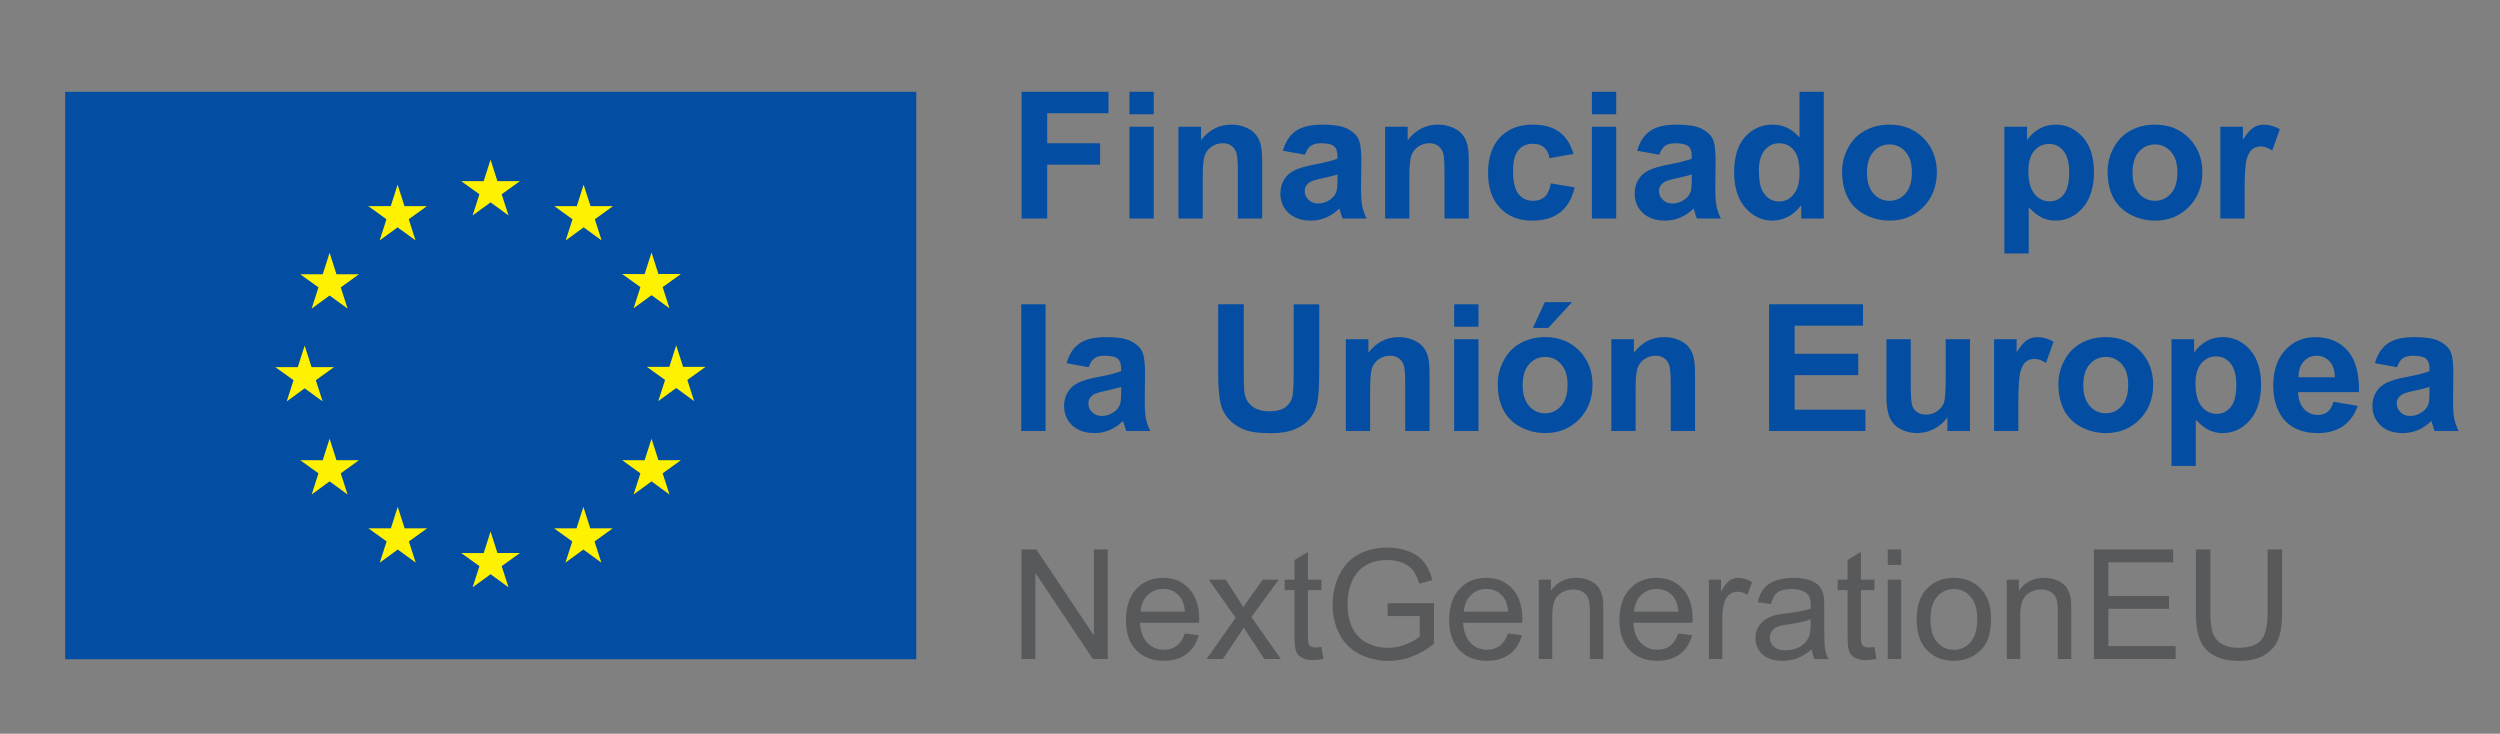 <?xml version="1.0" encoding="UTF-8"?> <svg xmlns="http://www.w3.org/2000/svg" id="uuid-aca1a2c3-1c80-4ba3-9035-c0e3b5935a26" data-name="Layer 1" viewBox="0 0 833.05 244.5"><rect x="0" y="0" width="833.05" height="244.5" fill="#808080" stroke="none"/><defs><style> .uuid-ac96056c-ee2c-4f9f-ab80-4fc87b65d3d6 { isolation: isolate; } .uuid-1396825c-8f85-4b73-94c4-9d075da43473 { fill: #fff200; } .uuid-295a1b07-85fa-4181-8389-4f0e8a47e5ac { fill: #034ea2; } .uuid-5bbd75c2-df57-45e4-9cf9-257443150727 { fill: #58595b; } </style></defs><rect class="uuid-295a1b07-85fa-4181-8389-4f0e8a47e5ac" x="21.72" y="30.6" width="283.6" height="189.07"></rect><polyline class="uuid-1396825c-8f85-4b73-94c4-9d075da43473" points="157.48 71.79 163.46 67.43 169.45 71.79 167.17 64.73 173.25 60.36 165.75 60.36 163.46 53.22 161.17 60.37 153.68 60.36 159.75 64.73 157.48 71.79"></polyline><polyline class="uuid-1396825c-8f85-4b73-94c4-9d075da43473" points="126.51 80.11 132.49 75.75 138.47 80.11 136.2 73.05 142.27 68.68 134.78 68.68 132.49 61.53 130.2 68.69 122.71 68.68 128.78 73.05 126.51 80.11"></polyline><polyline class="uuid-1396825c-8f85-4b73-94c4-9d075da43473" points="109.83 84.24 107.54 91.4 100.05 91.4 106.12 95.76 103.85 102.83 109.83 98.46 115.82 102.83 113.54 95.76 119.61 91.4 112.12 91.4 109.83 84.24"></polyline><polyline class="uuid-1396825c-8f85-4b73-94c4-9d075da43473" points="101.52 129.39 107.5 133.76 105.23 126.69 111.3 122.33 103.81 122.33 101.52 115.17 99.23 122.34 91.73 122.33 97.81 126.69 95.54 133.76 101.52 129.39"></polyline><polyline class="uuid-1396825c-8f85-4b73-94c4-9d075da43473" points="112.12 153.35 109.83 146.19 107.54 153.36 100.05 153.35 106.12 157.72 103.85 164.78 109.83 160.4 115.82 164.78 113.54 157.72 119.61 153.35 112.12 153.35"></polyline><polyline class="uuid-1396825c-8f85-4b73-94c4-9d075da43473" points="134.83 176.05 132.53 168.9 130.25 176.06 122.75 176.05 128.83 180.42 126.55 187.48 132.54 183.11 138.52 187.48 136.25 180.42 142.32 176.05 134.83 176.05"></polyline><polyline class="uuid-1396825c-8f85-4b73-94c4-9d075da43473" points="165.76 184.28 163.46 177.12 161.18 184.29 153.68 184.28 159.76 188.65 157.48 195.71 163.47 191.34 169.45 195.71 167.17 188.65 173.25 184.28 165.76 184.28"></polyline><polyline class="uuid-1396825c-8f85-4b73-94c4-9d075da43473" points="196.69 176.05 194.4 168.9 192.1 176.06 184.62 176.05 190.69 180.42 188.41 187.48 194.4 183.11 200.38 187.48 198.1 180.42 204.18 176.05 196.69 176.05"></polyline><polyline class="uuid-1396825c-8f85-4b73-94c4-9d075da43473" points="219.4 153.35 217.1 146.19 214.8 153.36 207.32 153.35 213.4 157.72 211.12 164.78 217.1 160.4 223.09 164.78 220.8 157.72 226.88 153.35 219.4 153.35"></polyline><polyline class="uuid-1396825c-8f85-4b73-94c4-9d075da43473" points="235.11 122.24 227.62 122.24 225.32 115.08 223.03 122.25 215.54 122.24 221.62 126.61 219.34 133.67 225.32 129.29 231.3 133.67 229.03 126.61 235.11 122.24"></polyline><polyline class="uuid-1396825c-8f85-4b73-94c4-9d075da43473" points="211.12 102.73 217.1 98.36 223.09 102.73 220.8 95.67 226.88 91.31 219.4 91.31 217.1 84.15 214.8 91.32 207.32 91.31 213.4 95.67 211.12 102.73"></polyline><polyline class="uuid-1396825c-8f85-4b73-94c4-9d075da43473" points="194.48 61.54 192.2 68.7 184.7 68.68 190.77 73.06 188.5 80.12 194.49 75.75 200.47 80.12 198.2 73.06 204.27 68.68 196.77 68.68 194.48 61.54"></polyline><g><path class="uuid-295a1b07-85fa-4181-8389-4f0e8a47e5ac" d="m340.43,72.82V30.59h28.95v7.14h-20.43v10h17.63v7.14h-17.63v17.95h-8.53,0Z"></path><path class="uuid-295a1b07-85fa-4181-8389-4f0e8a47e5ac" d="m376.35,38.08v-7.49h8.1v7.49h-8.1Zm0,34.74v-30.59h8.1v30.59h-8.1Z"></path><path class="uuid-295a1b07-85fa-4181-8389-4f0e8a47e5ac" d="m420.58,72.82h-8.1v-15.61c0-3.3-.17-5.44-.52-6.41-.35-.97-.91-1.72-1.69-2.26-.78-.54-1.71-.81-2.81-.81-1.4,0-2.66.38-3.77,1.15s-1.88,1.79-2.29,3.05-.62,3.61-.62,7.03v13.86h-8.09v-30.59h7.52v4.49c2.67-3.46,6.03-5.19,10.08-5.19,1.79,0,3.42.32,4.9.96,1.48.64,2.6,1.46,3.36,2.46.76,1,1.29,2.13,1.58,3.4s.45,3.08.45,5.44v19.03Z"></path><path class="uuid-295a1b07-85fa-4181-8389-4f0e8a47e5ac" d="m434.84,51.56l-7.35-1.33c.83-2.96,2.25-5.15,4.26-6.57,2.02-1.42,5.01-2.13,8.99-2.13,3.61,0,6.3.43,8.07,1.28,1.77.85,3.01,1.94,3.73,3.25.72,1.32,1.08,3.73,1.08,7.25l-.09,9.45c0,2.69.13,4.67.39,5.95s.74,2.65,1.46,4.11h-8.01c-.21-.54-.47-1.33-.78-2.39-.13-.48-.23-.8-.29-.95-1.38,1.34-2.86,2.35-4.44,3.02-1.58.67-3.26,1.01-5.04,1.01-3.15,0-5.63-.85-7.45-2.56-1.81-1.71-2.72-3.87-2.72-6.48,0-1.73.41-3.27,1.24-4.62s1.98-2.39,3.47-3.11,3.63-1.35,6.44-1.89c3.78-.71,6.41-1.37,7.87-1.99v-.81c0-1.56-.38-2.66-1.15-3.33-.77-.66-2.22-.99-4.35-.99-1.44,0-2.56.28-3.37.85s-1.46,1.56-1.96,2.98h0Zm10.83,6.57c-1.04.35-2.68.76-4.93,1.24-2.25.48-3.72.95-4.41,1.41-1.06.75-1.58,1.7-1.58,2.85s.42,2.11,1.27,2.94c.84.83,1.92,1.24,3.23,1.24,1.46,0,2.85-.48,4.18-1.44.98-.73,1.62-1.62,1.93-2.68.21-.69.32-2.01.32-3.95v-1.61h-.01Z"></path><path class="uuid-295a1b07-85fa-4181-8389-4f0e8a47e5ac" d="m489.43,72.82h-8.1v-15.61c0-3.3-.17-5.44-.52-6.41-.35-.97-.91-1.72-1.69-2.26-.78-.54-1.71-.81-2.81-.81-1.4,0-2.66.38-3.77,1.15s-1.88,1.79-2.29,3.05-.62,3.61-.62,7.03v13.86h-8.09v-30.59h7.52v4.49c2.67-3.46,6.03-5.19,10.08-5.19,1.79,0,3.42.32,4.9.96,1.48.64,2.6,1.46,3.36,2.46.76,1,1.29,2.13,1.58,3.4s.45,3.08.45,5.44v19.03Z"></path><path class="uuid-295a1b07-85fa-4181-8389-4f0e8a47e5ac" d="m524.32,51.27l-7.98,1.44c-.27-1.59-.88-2.79-1.83-3.6-.95-.81-2.19-1.21-3.7-1.21-2.02,0-3.62.7-4.83,2.09-1.2,1.39-1.8,3.72-1.8,6.99,0,3.63.61,6.19,1.83,7.69,1.22,1.5,2.86,2.25,4.91,2.25,1.54,0,2.79-.44,3.77-1.31.98-.87,1.67-2.38,2.07-4.51l7.95,1.35c-.83,3.65-2.41,6.41-4.75,8.27s-5.48,2.79-9.42,2.79c-4.47,0-8.04-1.41-10.7-4.23s-3.99-6.73-3.99-11.73,1.33-8.98,4-11.8c2.67-2.81,6.28-4.22,10.83-4.22,3.73,0,6.69.8,8.89,2.41,2.2,1.6,3.78,4.05,4.74,7.33h.01Z"></path><path class="uuid-295a1b07-85fa-4181-8389-4f0e8a47e5ac" d="m530.45,38.08v-7.49h8.1v7.49h-8.1Zm0,34.74v-30.59h8.1v30.59h-8.1Z"></path><path class="uuid-295a1b07-85fa-4181-8389-4f0e8a47e5ac" d="m552.89,51.56l-7.35-1.33c.83-2.96,2.25-5.15,4.26-6.57,2.02-1.42,5.01-2.13,8.99-2.13,3.61,0,6.3.43,8.07,1.28s3.01,1.94,3.73,3.25c.72,1.32,1.08,3.73,1.08,7.25l-.09,9.45c0,2.69.13,4.67.39,5.95s.74,2.65,1.46,4.11h-8.01c-.21-.54-.47-1.33-.78-2.39-.13-.48-.23-.8-.29-.95-1.38,1.34-2.86,2.35-4.44,3.02s-3.26,1.01-5.04,1.01c-3.15,0-5.63-.85-7.45-2.56-1.81-1.71-2.72-3.87-2.72-6.48,0-1.73.41-3.27,1.24-4.62s1.98-2.39,3.47-3.11,3.63-1.35,6.44-1.89c3.78-.71,6.41-1.37,7.87-1.99v-.81c0-1.56-.38-2.66-1.15-3.33-.77-.66-2.22-.99-4.35-.99-1.44,0-2.56.28-3.37.85s-1.46,1.56-1.96,2.98Zm10.83,6.57c-1.04.35-2.68.76-4.93,1.24-2.25.48-3.72.95-4.41,1.41-1.06.75-1.58,1.7-1.58,2.85s.42,2.11,1.27,2.94c.84.83,1.92,1.24,3.23,1.24,1.46,0,2.85-.48,4.18-1.44.98-.73,1.62-1.62,1.93-2.68.21-.69.32-2.01.32-3.95v-1.61h-.01Z"></path><path class="uuid-295a1b07-85fa-4181-8389-4f0e8a47e5ac" d="m607.72,72.82h-7.52v-4.49c-1.25,1.75-2.72,3.05-4.42,3.9s-3.41,1.28-5.14,1.28c-3.51,0-6.53-1.42-9.03-4.25-2.51-2.83-3.76-6.78-3.76-11.85s1.22-9.13,3.66-11.83,5.52-4.05,9.25-4.05c3.42,0,6.38,1.42,8.87,4.26v-15.21h8.1v42.23h0Zm-21.61-15.95c0,3.27.45,5.63,1.35,7.09,1.31,2.11,3.13,3.17,5.47,3.17,1.86,0,3.45-.79,4.75-2.38,1.31-1.58,1.96-3.95,1.96-7.1,0-3.51-.63-6.04-1.9-7.59s-2.89-2.32-4.87-2.32-3.53.76-4.83,2.29c-1.3,1.53-1.95,3.81-1.95,6.84h.02Z"></path><path class="uuid-295a1b07-85fa-4181-8389-4f0e8a47e5ac" d="m613.82,57.09c0-2.69.66-5.29,1.99-7.81s3.2-4.44,5.63-5.76c2.43-1.33,5.14-1.99,8.14-1.99,4.63,0,8.42,1.5,11.38,4.51s4.44,6.8,4.44,11.39-1.49,8.47-4.48,11.51-6.75,4.57-11.28,4.57c-2.8,0-5.48-.63-8.02-1.9-2.54-1.27-4.48-3.13-5.81-5.57-1.32-2.45-1.99-5.43-1.99-8.95Zm8.3.43c0,3.03.72,5.36,2.16,6.97,1.44,1.61,3.22,2.42,5.33,2.42s3.88-.81,5.32-2.42c1.43-1.61,2.15-3.96,2.15-7.03s-.72-5.3-2.15-6.91c-1.43-1.61-3.2-2.42-5.32-2.42s-3.89.81-5.33,2.42c-1.44,1.61-2.16,3.94-2.16,6.97Z"></path><path class="uuid-295a1b07-85fa-4181-8389-4f0e8a47e5ac" d="m667.9,42.23h7.55v4.49c.98-1.54,2.3-2.78,3.97-3.75,1.67-.96,3.52-1.44,5.56-1.44,3.55,0,6.57,1.39,9.05,4.18s3.72,6.66,3.72,11.64-1.25,9.08-3.74,11.91c-2.5,2.83-5.52,4.25-9.08,4.25-1.69,0-3.22-.34-4.59-1.01-1.37-.67-2.82-1.82-4.34-3.46v15.41h-8.1v-42.23h0Zm8.01,14.79c0,3.44.68,5.98,2.04,7.62s3.03,2.46,4.98,2.46,3.45-.75,4.7-2.26c1.25-1.51,1.87-3.98,1.87-7.42,0-3.21-.64-5.59-1.93-7.14-1.29-1.56-2.88-2.33-4.78-2.33s-3.62.76-4.93,2.29c-1.31,1.53-1.96,3.79-1.96,6.78h.01Z"></path><path class="uuid-295a1b07-85fa-4181-8389-4f0e8a47e5ac" d="m702.29,57.09c0-2.69.66-5.29,1.99-7.81s3.2-4.44,5.63-5.76c2.43-1.33,5.14-1.99,8.14-1.99,4.63,0,8.42,1.5,11.38,4.51s4.44,6.8,4.44,11.39-1.49,8.47-4.48,11.51-6.75,4.57-11.28,4.57c-2.8,0-5.48-.63-8.02-1.9-2.54-1.27-4.48-3.13-5.81-5.57-1.32-2.45-1.99-5.43-1.99-8.95Zm8.3.43c0,3.03.72,5.36,2.16,6.97,1.44,1.61,3.22,2.42,5.33,2.42s3.88-.81,5.32-2.42c1.43-1.61,2.15-3.96,2.15-7.03s-.72-5.3-2.15-6.91c-1.43-1.61-3.2-2.42-5.32-2.42s-3.89.81-5.33,2.42c-1.44,1.61-2.16,3.94-2.16,6.97Z"></path><path class="uuid-295a1b07-85fa-4181-8389-4f0e8a47e5ac" d="m747.96,72.82h-8.1v-30.59h7.52v4.35c1.29-2.05,2.44-3.41,3.47-4.06,1.03-.65,2.19-.98,3.5-.98,1.84,0,3.62.51,5.33,1.53l-2.51,7.06c-1.36-.88-2.63-1.33-3.8-1.33s-2.09.31-2.88.94c-.79.62-1.41,1.75-1.86,3.38s-.68,5.05-.68,10.26v9.45h0Z"></path><path class="uuid-295a1b07-85fa-4181-8389-4f0e8a47e5ac" d="m340.31,143.62v-42.23h8.1v42.23h-8.1Z"></path><path class="uuid-295a1b07-85fa-4181-8389-4f0e8a47e5ac" d="m362.76,122.36l-7.35-1.33c.83-2.96,2.25-5.15,4.26-6.57,2.02-1.42,5.01-2.13,8.99-2.13,3.61,0,6.3.43,8.07,1.28,1.77.85,3.01,1.94,3.73,3.25.72,1.32,1.08,3.73,1.08,7.25l-.09,9.45c0,2.69.13,4.67.39,5.95s.74,2.65,1.46,4.11h-8.01c-.21-.54-.47-1.33-.78-2.39-.13-.48-.23-.8-.29-.95-1.38,1.34-2.86,2.35-4.44,3.02-1.58.67-3.26,1.01-5.04,1.01-3.15,0-5.63-.85-7.45-2.56-1.81-1.71-2.72-3.87-2.72-6.48,0-1.73.41-3.27,1.24-4.62.83-1.35,1.98-2.39,3.47-3.11s3.63-1.35,6.44-1.89c3.78-.71,6.41-1.37,7.87-1.99v-.81c0-1.56-.38-2.66-1.15-3.33-.77-.66-2.22-.99-4.35-.99-1.44,0-2.56.28-3.37.85s-1.46,1.56-1.96,2.98h0Zm10.83,6.57c-1.04.35-2.68.76-4.93,1.24-2.25.48-3.72.95-4.41,1.41-1.06.75-1.58,1.7-1.58,2.85s.42,2.11,1.27,2.94c.84.83,1.92,1.24,3.23,1.24,1.46,0,2.85-.48,4.18-1.44.98-.73,1.62-1.62,1.93-2.68.21-.69.32-2.01.32-3.95v-1.61h-.01Z"></path><path class="uuid-295a1b07-85fa-4181-8389-4f0e8a47e5ac" d="m405.91,101.39h8.53v22.87c0,3.63.11,5.98.32,7.06.36,1.73,1.23,3.12,2.61,4.16,1.37,1.05,3.25,1.57,5.63,1.57s4.24-.49,5.47-1.48c1.23-.99,1.97-2.2,2.22-3.64s.38-3.83.38-7.17v-23.36h8.53v22.18c0,5.07-.23,8.65-.69,10.75-.46,2.09-1.31,3.86-2.55,5.3s-2.9,2.59-4.97,3.44-4.78,1.28-8.12,1.28c-4.03,0-7.09-.47-9.18-1.4-2.08-.93-3.73-2.14-4.94-3.63s-2.01-3.05-2.39-4.68c-.56-2.42-.84-5.99-.84-10.72v-22.53h-.01Z"></path><path class="uuid-295a1b07-85fa-4181-8389-4f0e8a47e5ac" d="m476.35,143.62h-8.1v-15.61c0-3.3-.17-5.44-.52-6.41-.35-.97-.91-1.72-1.69-2.26s-1.71-.81-2.81-.81c-1.4,0-2.66.38-3.77,1.15-1.11.77-1.88,1.79-2.29,3.05s-.62,3.61-.62,7.03v13.86h-8.09v-30.59h7.52v4.49c2.67-3.46,6.03-5.19,10.08-5.19,1.79,0,3.42.32,4.9.96,1.48.64,2.6,1.46,3.36,2.46.76,1,1.29,2.13,1.58,3.4s.45,3.08.45,5.44v19.03Z"></path><path class="uuid-295a1b07-85fa-4181-8389-4f0e8a47e5ac" d="m484.56,108.88v-7.49h8.1v7.49h-8.1Zm0,34.74v-30.59h8.1v30.59h-8.1Z"></path><path class="uuid-295a1b07-85fa-4181-8389-4f0e8a47e5ac" d="m499.08,127.89c0-2.69.66-5.29,1.99-7.81s3.2-4.44,5.63-5.76c2.43-1.33,5.14-1.99,8.14-1.99,4.63,0,8.42,1.5,11.38,4.51s4.44,6.8,4.44,11.39-1.49,8.46-4.48,11.51c-2.99,3.04-6.75,4.57-11.28,4.57-2.8,0-5.48-.63-8.02-1.9s-4.48-3.13-5.81-5.57c-1.32-2.45-1.99-5.43-1.99-8.95h0Zm8.3.43c0,3.03.72,5.36,2.16,6.97s3.22,2.42,5.33,2.42,3.88-.81,5.32-2.42c1.43-1.61,2.15-3.96,2.15-7.03s-.72-5.3-2.15-6.91c-1.43-1.61-3.2-2.42-5.32-2.42s-3.89.81-5.33,2.42c-1.44,1.61-2.16,3.94-2.16,6.97h0Zm3.4-19.04l3.98-8.61h9.08l-7.92,8.61h-5.14Z"></path><path class="uuid-295a1b07-85fa-4181-8389-4f0e8a47e5ac" d="m564.82,143.62h-8.1v-15.61c0-3.3-.17-5.44-.52-6.41-.35-.97-.91-1.72-1.69-2.26s-1.71-.81-2.81-.81c-1.4,0-2.66.38-3.77,1.15-1.11.77-1.88,1.79-2.29,3.05-.41,1.27-.62,3.61-.62,7.03v13.86h-8.09v-30.59h7.52v4.49c2.67-3.46,6.03-5.19,10.08-5.19,1.79,0,3.42.32,4.9.96,1.48.64,2.6,1.46,3.36,2.46s1.29,2.13,1.58,3.4.45,3.08.45,5.44v19.03Z"></path><path class="uuid-295a1b07-85fa-4181-8389-4f0e8a47e5ac" d="m589.48,143.62v-42.23h31.31v7.14h-22.79v9.36h21.2v7.12h-21.2v11.49h23.59v7.12h-32.12,0Z"></path><path class="uuid-295a1b07-85fa-4181-8389-4f0e8a47e5ac" d="m648.91,143.62v-4.58c-1.11,1.63-2.58,2.92-4.39,3.86s-3.73,1.41-5.75,1.41-3.9-.45-5.53-1.35c-1.63-.9-2.81-2.17-3.54-3.8s-1.09-3.89-1.09-6.77v-19.36h8.09v14.06c0,4.3.15,6.94.45,7.91s.84,1.74,1.63,2.3c.79.57,1.79.85,3,.85,1.38,0,2.62-.38,3.72-1.14s1.84-1.7,2.25-2.82c.4-1.12.6-3.88.6-8.25v-12.91h8.09v30.59h-7.53Z"></path><path class="uuid-295a1b07-85fa-4181-8389-4f0e8a47e5ac" d="m672.56,143.62h-8.1v-30.59h7.52v4.35c1.29-2.05,2.44-3.41,3.47-4.06,1.03-.65,2.19-.98,3.5-.98,1.84,0,3.62.51,5.33,1.53l-2.51,7.06c-1.36-.88-2.63-1.33-3.8-1.33s-2.09.31-2.88.94c-.79.62-1.41,1.75-1.86,3.38s-.68,5.05-.68,10.26v9.45h0Z"></path><path class="uuid-295a1b07-85fa-4181-8389-4f0e8a47e5ac" d="m685.9,127.89c0-2.69.66-5.29,1.99-7.81s3.2-4.44,5.63-5.76c2.43-1.33,5.14-1.99,8.14-1.99,4.63,0,8.42,1.5,11.38,4.51s4.44,6.8,4.44,11.39-1.49,8.46-4.48,11.51c-2.99,3.04-6.75,4.57-11.28,4.57-2.8,0-5.48-.63-8.02-1.9-2.54-1.27-4.48-3.13-5.81-5.57-1.32-2.45-1.99-5.43-1.99-8.95h0Zm8.3.43c0,3.03.72,5.36,2.16,6.97s3.22,2.42,5.33,2.42,3.88-.81,5.32-2.42c1.43-1.61,2.15-3.96,2.15-7.03s-.72-5.3-2.15-6.91c-1.43-1.61-3.2-2.42-5.32-2.42s-3.89.81-5.33,2.42-2.16,3.94-2.16,6.97Z"></path><path class="uuid-295a1b07-85fa-4181-8389-4f0e8a47e5ac" d="m723.58,113.03h7.55v4.49c.98-1.54,2.3-2.78,3.97-3.75,1.67-.96,3.52-1.44,5.56-1.44,3.55,0,6.57,1.39,9.05,4.18s3.72,6.66,3.72,11.64-1.25,9.08-3.74,11.91c-2.5,2.83-5.52,4.25-9.08,4.25-1.69,0-3.22-.34-4.59-1.01-1.37-.67-2.82-1.82-4.34-3.46v15.41h-8.1v-42.23h0Zm8.01,14.79c0,3.44.68,5.98,2.04,7.62s3.03,2.46,4.98,2.46,3.45-.75,4.7-2.26,1.87-3.98,1.87-7.42c0-3.21-.64-5.59-1.93-7.14-1.29-1.56-2.88-2.33-4.78-2.33s-3.62.76-4.93,2.29-1.96,3.79-1.96,6.78h.01Z"></path><path class="uuid-295a1b07-85fa-4181-8389-4f0e8a47e5ac" d="m777.57,133.89l8.07,1.35c-1.04,2.96-2.67,5.21-4.91,6.76s-5.04,2.32-8.4,2.32c-5.32,0-9.26-1.74-11.81-5.21-2.02-2.78-3.02-6.3-3.02-10.54,0-5.07,1.32-9.04,3.97-11.91,2.65-2.87,6-4.31,10.05-4.31,4.55,0,8.14,1.5,10.77,4.51s3.89,7.61,3.77,13.81h-20.28c.06,2.4.71,4.27,1.96,5.6s2.8,2,4.67,2c1.27,0,2.33-.35,3.2-1.04s1.52-1.81,1.96-3.34h0Zm.46-8.18c-.06-2.34-.66-4.12-1.82-5.34s-2.55-1.83-4.21-1.83c-1.77,0-3.23.64-4.38,1.93s-1.72,3.03-1.7,5.24h12.11Z"></path><path class="uuid-295a1b07-85fa-4181-8389-4f0e8a47e5ac" d="m798.72,122.36l-7.35-1.33c.83-2.96,2.25-5.15,4.26-6.57,2.02-1.42,5.01-2.13,8.99-2.13,3.61,0,6.3.43,8.07,1.28s3.01,1.94,3.73,3.25c.72,1.32,1.08,3.73,1.08,7.25l-.09,9.45c0,2.69.13,4.67.39,5.95s.74,2.65,1.46,4.11h-8.01c-.21-.54-.47-1.33-.78-2.39-.13-.48-.23-.8-.29-.95-1.38,1.34-2.86,2.35-4.44,3.02s-3.26,1.01-5.04,1.01c-3.15,0-5.63-.85-7.45-2.56-1.81-1.71-2.72-3.87-2.72-6.48,0-1.73.41-3.27,1.24-4.62.83-1.35,1.98-2.39,3.47-3.11s3.63-1.35,6.44-1.89c3.78-.71,6.41-1.37,7.87-1.99v-.81c0-1.56-.38-2.66-1.15-3.33-.77-.66-2.22-.99-4.35-.99-1.44,0-2.56.28-3.37.85s-1.46,1.56-1.96,2.98h0Zm10.83,6.57c-1.04.35-2.68.76-4.93,1.24-2.25.48-3.72.95-4.41,1.41-1.06.75-1.58,1.7-1.58,2.85s.42,2.11,1.27,2.94c.84.83,1.92,1.24,3.23,1.24,1.46,0,2.85-.48,4.18-1.44.98-.73,1.62-1.62,1.93-2.68.21-.69.32-2.01.32-3.95v-1.61h-.01Z"></path></g><g class="uuid-ac96056c-ee2c-4f9f-ab80-4fc87b65d3d6"><g class="uuid-ac96056c-ee2c-4f9f-ab80-4fc87b65d3d6"><path class="uuid-5bbd75c2-df57-45e4-9cf9-257443150727" d="m340.38,219.6v-36.51h4.96l19.17,28.66v-28.66h4.63v36.51h-4.96l-19.17-28.69v28.69h-4.63Z"></path><path class="uuid-5bbd75c2-df57-45e4-9cf9-257443150727" d="m394.8,211.08l4.63.57c-.73,2.71-2.08,4.81-4.06,6.3-1.98,1.49-4.5,2.24-7.57,2.24-3.87,0-6.94-1.19-9.2-3.57-2.27-2.38-3.4-5.72-3.4-10.02s1.15-7.9,3.44-10.36,5.26-3.69,8.92-3.69,6.42,1.2,8.67,3.61c2.24,2.41,3.36,5.79,3.36,10.16,0,.27,0,.67-.02,1.2h-19.72c.17,2.91.99,5.13,2.47,6.67,1.48,1.54,3.32,2.32,5.53,2.32,1.64,0,3.05-.43,4.21-1.29,1.16-.86,2.08-2.24,2.76-4.13Zm-14.72-7.25h14.77c-.2-2.22-.76-3.89-1.69-5-1.43-1.73-3.28-2.59-5.55-2.59-2.06,0-3.79.69-5.19,2.07-1.4,1.38-2.18,3.22-2.33,5.53Z"></path><path class="uuid-5bbd75c2-df57-45e4-9cf9-257443150727" d="m402.07,219.6l9.66-13.75-8.94-12.7h5.6l4.06,6.2c.76,1.18,1.38,2.17,1.84,2.96.73-1.1,1.4-2.07,2.02-2.91l4.46-6.25h5.35l-9.14,12.45,9.84,14h-5.5l-5.43-8.22-1.44-2.22-6.95,10.43h-5.43Z"></path><path class="uuid-5bbd75c2-df57-45e4-9cf9-257443150727" d="m440.34,215.59l.65,3.96c-1.26.27-2.39.4-3.39.4-1.63,0-2.89-.26-3.79-.77-.9-.51-1.53-1.19-1.89-2.03-.37-.84-.55-2.6-.55-5.29v-15.22h-3.29v-3.49h3.29v-6.55l4.46-2.69v9.24h4.51v3.49h-4.51v15.46c0,1.28.08,2.1.24,2.47.16.37.41.66.77.87s.87.32,1.53.32c.5,0,1.15-.06,1.97-.17Z"></path><path class="uuid-5bbd75c2-df57-45e4-9cf9-257443150727" d="m462.38,205.28v-4.28l15.46-.03v13.55c-2.38,1.89-4.82,3.32-7.35,4.27-2.52.96-5.11,1.43-7.77,1.43-3.59,0-6.84-.77-9.78-2.3-2.93-1.54-5.14-3.76-6.64-6.66s-2.24-6.15-2.24-9.74.74-6.87,2.23-9.95,3.62-5.37,6.41-6.86,6-2.24,9.64-2.24c2.64,0,5.03.43,7.16,1.28s3.81,2.05,5.02,3.57c1.21,1.53,2.13,3.52,2.76,5.98l-4.36,1.2c-.55-1.86-1.23-3.32-2.04-4.38-.81-1.06-1.98-1.91-3.49-2.55-1.51-.64-3.19-.96-5.03-.96-2.21,0-4.12.34-5.73,1.01-1.61.67-2.91,1.56-3.9,2.65-.99,1.1-1.75,2.3-2.3,3.61-.93,2.26-1.39,4.71-1.39,7.35,0,3.25.56,5.98,1.68,8.17,1.12,2.19,2.75,3.82,4.89,4.88s4.42,1.59,6.82,1.59c2.09,0,4.13-.4,6.13-1.21,1.99-.8,3.5-1.66,4.53-2.58v-6.8h-10.73Z"></path><path class="uuid-5bbd75c2-df57-45e4-9cf9-257443150727" d="m502.5,211.08l4.63.57c-.73,2.71-2.08,4.81-4.06,6.3-1.98,1.49-4.5,2.24-7.57,2.24-3.87,0-6.94-1.19-9.2-3.57-2.27-2.38-3.4-5.72-3.4-10.02s1.15-7.9,3.44-10.36,5.26-3.69,8.91-3.69,6.43,1.2,8.67,3.61c2.24,2.41,3.36,5.79,3.36,10.16,0,.27,0,.67-.02,1.2h-19.72c.17,2.91.99,5.13,2.46,6.67,1.48,1.54,3.32,2.32,5.53,2.32,1.64,0,3.05-.43,4.21-1.29s2.08-2.24,2.76-4.13Zm-14.72-7.25h14.77c-.2-2.22-.76-3.89-1.69-5-1.43-1.73-3.28-2.59-5.55-2.59-2.06,0-3.79.69-5.19,2.07-1.4,1.38-2.18,3.22-2.33,5.53Z"></path><path class="uuid-5bbd75c2-df57-45e4-9cf9-257443150727" d="m512.76,219.6v-26.45h4.03v3.76c1.94-2.91,4.75-4.36,8.42-4.36,1.59,0,3.06.29,4.4.86,1.34.57,2.34,1.32,3,2.25.66.93,1.13,2.03,1.39,3.31.17.83.25,2.28.25,4.36v16.26h-4.48v-16.09c0-1.83-.17-3.19-.52-4.1-.35-.9-.97-1.63-1.86-2.17s-1.93-.81-3.12-.81c-1.91,0-3.56.61-4.94,1.82-1.39,1.21-2.08,3.51-2.08,6.9v14.44h-4.48Z"></path><path class="uuid-5bbd75c2-df57-45e4-9cf9-257443150727" d="m559.23,211.08l4.63.57c-.73,2.71-2.08,4.81-4.06,6.3-1.98,1.49-4.5,2.24-7.57,2.24-3.87,0-6.93-1.19-9.2-3.57-2.27-2.38-3.4-5.72-3.4-10.02s1.14-7.9,3.44-10.36,5.26-3.69,8.92-3.69,6.42,1.2,8.67,3.61c2.24,2.41,3.36,5.79,3.36,10.16,0,.27,0,.67-.03,1.2h-19.72c.17,2.91.99,5.13,2.47,6.67,1.48,1.54,3.32,2.32,5.53,2.32,1.64,0,3.05-.43,4.21-1.29,1.16-.86,2.08-2.24,2.76-4.13Zm-14.72-7.25h14.77c-.2-2.22-.76-3.89-1.69-5-1.43-1.73-3.28-2.59-5.55-2.59-2.06,0-3.79.69-5.19,2.07-1.4,1.38-2.18,3.22-2.33,5.53Z"></path><path class="uuid-5bbd75c2-df57-45e4-9cf9-257443150727" d="m569.44,219.6v-26.45h4.03v4.01c1.03-1.88,1.98-3.11,2.85-3.71s1.83-.9,2.88-.9c1.51,0,3.05.48,4.61,1.44l-1.54,4.16c-1.1-.65-2.19-.97-3.29-.97-.98,0-1.86.29-2.64.88-.78.59-1.34,1.41-1.67,2.45-.5,1.59-.75,3.34-.75,5.23v13.85h-4.48Z"></path><path class="uuid-5bbd75c2-df57-45e4-9cf9-257443150727" d="m603.73,216.34c-1.66,1.41-3.26,2.41-4.79,2.99-1.54.58-3.18.87-4.94.87-2.91,0-5.14-.71-6.7-2.13-1.56-1.42-2.34-3.23-2.34-5.44,0-1.29.29-2.48.88-3.55.59-1.07,1.36-1.93,2.32-2.58s2.03-1.14,3.22-1.47c.88-.23,2.21-.46,3.98-.67,3.62-.43,6.28-.95,7.99-1.54.02-.61.03-1,.03-1.17,0-1.83-.42-3.11-1.27-3.86-1.15-1.01-2.85-1.52-5.1-1.52-2.11,0-3.67.37-4.67,1.11-1,.74-1.75,2.05-2.23,3.92l-4.38-.6c.4-1.88,1.05-3.39,1.97-4.54.91-1.15,2.23-2.04,3.96-2.67,1.73-.62,3.73-.93,6-.93s4.09.27,5.5.8c1.41.53,2.45,1.2,3.11,2,.66.81,1.13,1.82,1.39,3.05.15.76.22,2.14.22,4.13v5.98c0,4.17.09,6.8.29,7.91s.57,2.16,1.13,3.17h-4.68c-.46-.93-.76-2.02-.9-3.26Zm-.37-10.01c-1.63.67-4.07,1.23-7.32,1.69-1.84.27-3.15.57-3.91.9-.76.33-1.35.82-1.77,1.46-.42.64-.62,1.35-.62,2.13,0,1.2.45,2.19,1.36,2.99.9.8,2.23,1.2,3.97,1.2s3.26-.38,4.61-1.13c1.34-.75,2.33-1.79,2.96-3.1.48-1.01.72-2.51.72-4.48v-1.64Z"></path><path class="uuid-5bbd75c2-df57-45e4-9cf9-257443150727" d="m624.62,215.59l.65,3.96c-1.26.27-2.39.4-3.39.4-1.63,0-2.89-.26-3.79-.77-.9-.51-1.53-1.19-1.89-2.03-.37-.84-.55-2.6-.55-5.29v-15.22h-3.29v-3.49h3.29v-6.55l4.46-2.69v9.24h4.51v3.49h-4.51v15.46c0,1.28.08,2.1.24,2.47.16.37.41.66.77.87s.87.32,1.53.32c.5,0,1.15-.06,1.97-.17Z"></path><path class="uuid-5bbd75c2-df57-45e4-9cf9-257443150727" d="m629.03,188.25v-5.16h4.48v5.16h-4.48Zm0,31.35v-26.45h4.48v26.45h-4.48Z"></path><path class="uuid-5bbd75c2-df57-45e4-9cf9-257443150727" d="m638.67,206.38c0-4.9,1.36-8.53,4.08-10.88,2.27-1.96,5.05-2.94,8.32-2.94,3.64,0,6.61,1.19,8.92,3.57,2.31,2.38,3.46,5.67,3.46,9.87,0,3.4-.51,6.08-1.53,8.03-1.02,1.95-2.51,3.47-4.46,4.54-1.95,1.08-4.08,1.62-6.39,1.62-3.7,0-6.7-1.19-8.98-3.56s-3.42-5.79-3.42-10.26Zm4.61,0c0,3.39.74,5.92,2.22,7.61,1.48,1.68,3.34,2.53,5.58,2.53s4.08-.85,5.55-2.54c1.48-1.69,2.22-4.27,2.22-7.75,0-3.27-.74-5.75-2.23-7.43-1.49-1.68-3.33-2.53-5.54-2.53s-4.1.84-5.58,2.52c-1.48,1.68-2.22,4.21-2.22,7.6Z"></path><path class="uuid-5bbd75c2-df57-45e4-9cf9-257443150727" d="m668.7,219.6v-26.45h4.03v3.76c1.94-2.91,4.75-4.36,8.42-4.36,1.59,0,3.06.29,4.39.86,1.34.57,2.34,1.32,3,2.25.66.93,1.13,2.03,1.39,3.31.17.83.25,2.28.25,4.36v16.26h-4.48v-16.09c0-1.83-.17-3.19-.52-4.1-.35-.9-.97-1.63-1.85-2.17-.89-.54-1.93-.81-3.13-.81-1.91,0-3.56.61-4.94,1.82-1.39,1.21-2.08,3.51-2.08,6.9v14.44h-4.48Z"></path><path class="uuid-5bbd75c2-df57-45e4-9cf9-257443150727" d="m697.73,219.6v-36.51h26.4v4.31h-21.57v11.18h20.2v4.28h-20.2v12.43h22.41v4.31h-27.24Z"></path><path class="uuid-5bbd75c2-df57-45e4-9cf9-257443150727" d="m755.61,183.09h4.83v21.09c0,3.67-.42,6.58-1.25,8.74-.83,2.16-2.33,3.91-4.5,5.27-2.17,1.35-5.01,2.03-8.53,2.03s-6.22-.59-8.39-1.77-3.73-2.88-4.66-5.12-1.39-5.28-1.39-9.15v-21.09h4.83v21.07c0,3.17.29,5.51.88,7.01.59,1.5,1.6,2.66,3.04,3.47,1.44.81,3.19,1.22,5.27,1.22,3.55,0,6.08-.8,7.59-2.42,1.51-1.61,2.27-4.71,2.27-9.29v-21.07Z"></path></g></g></svg> 